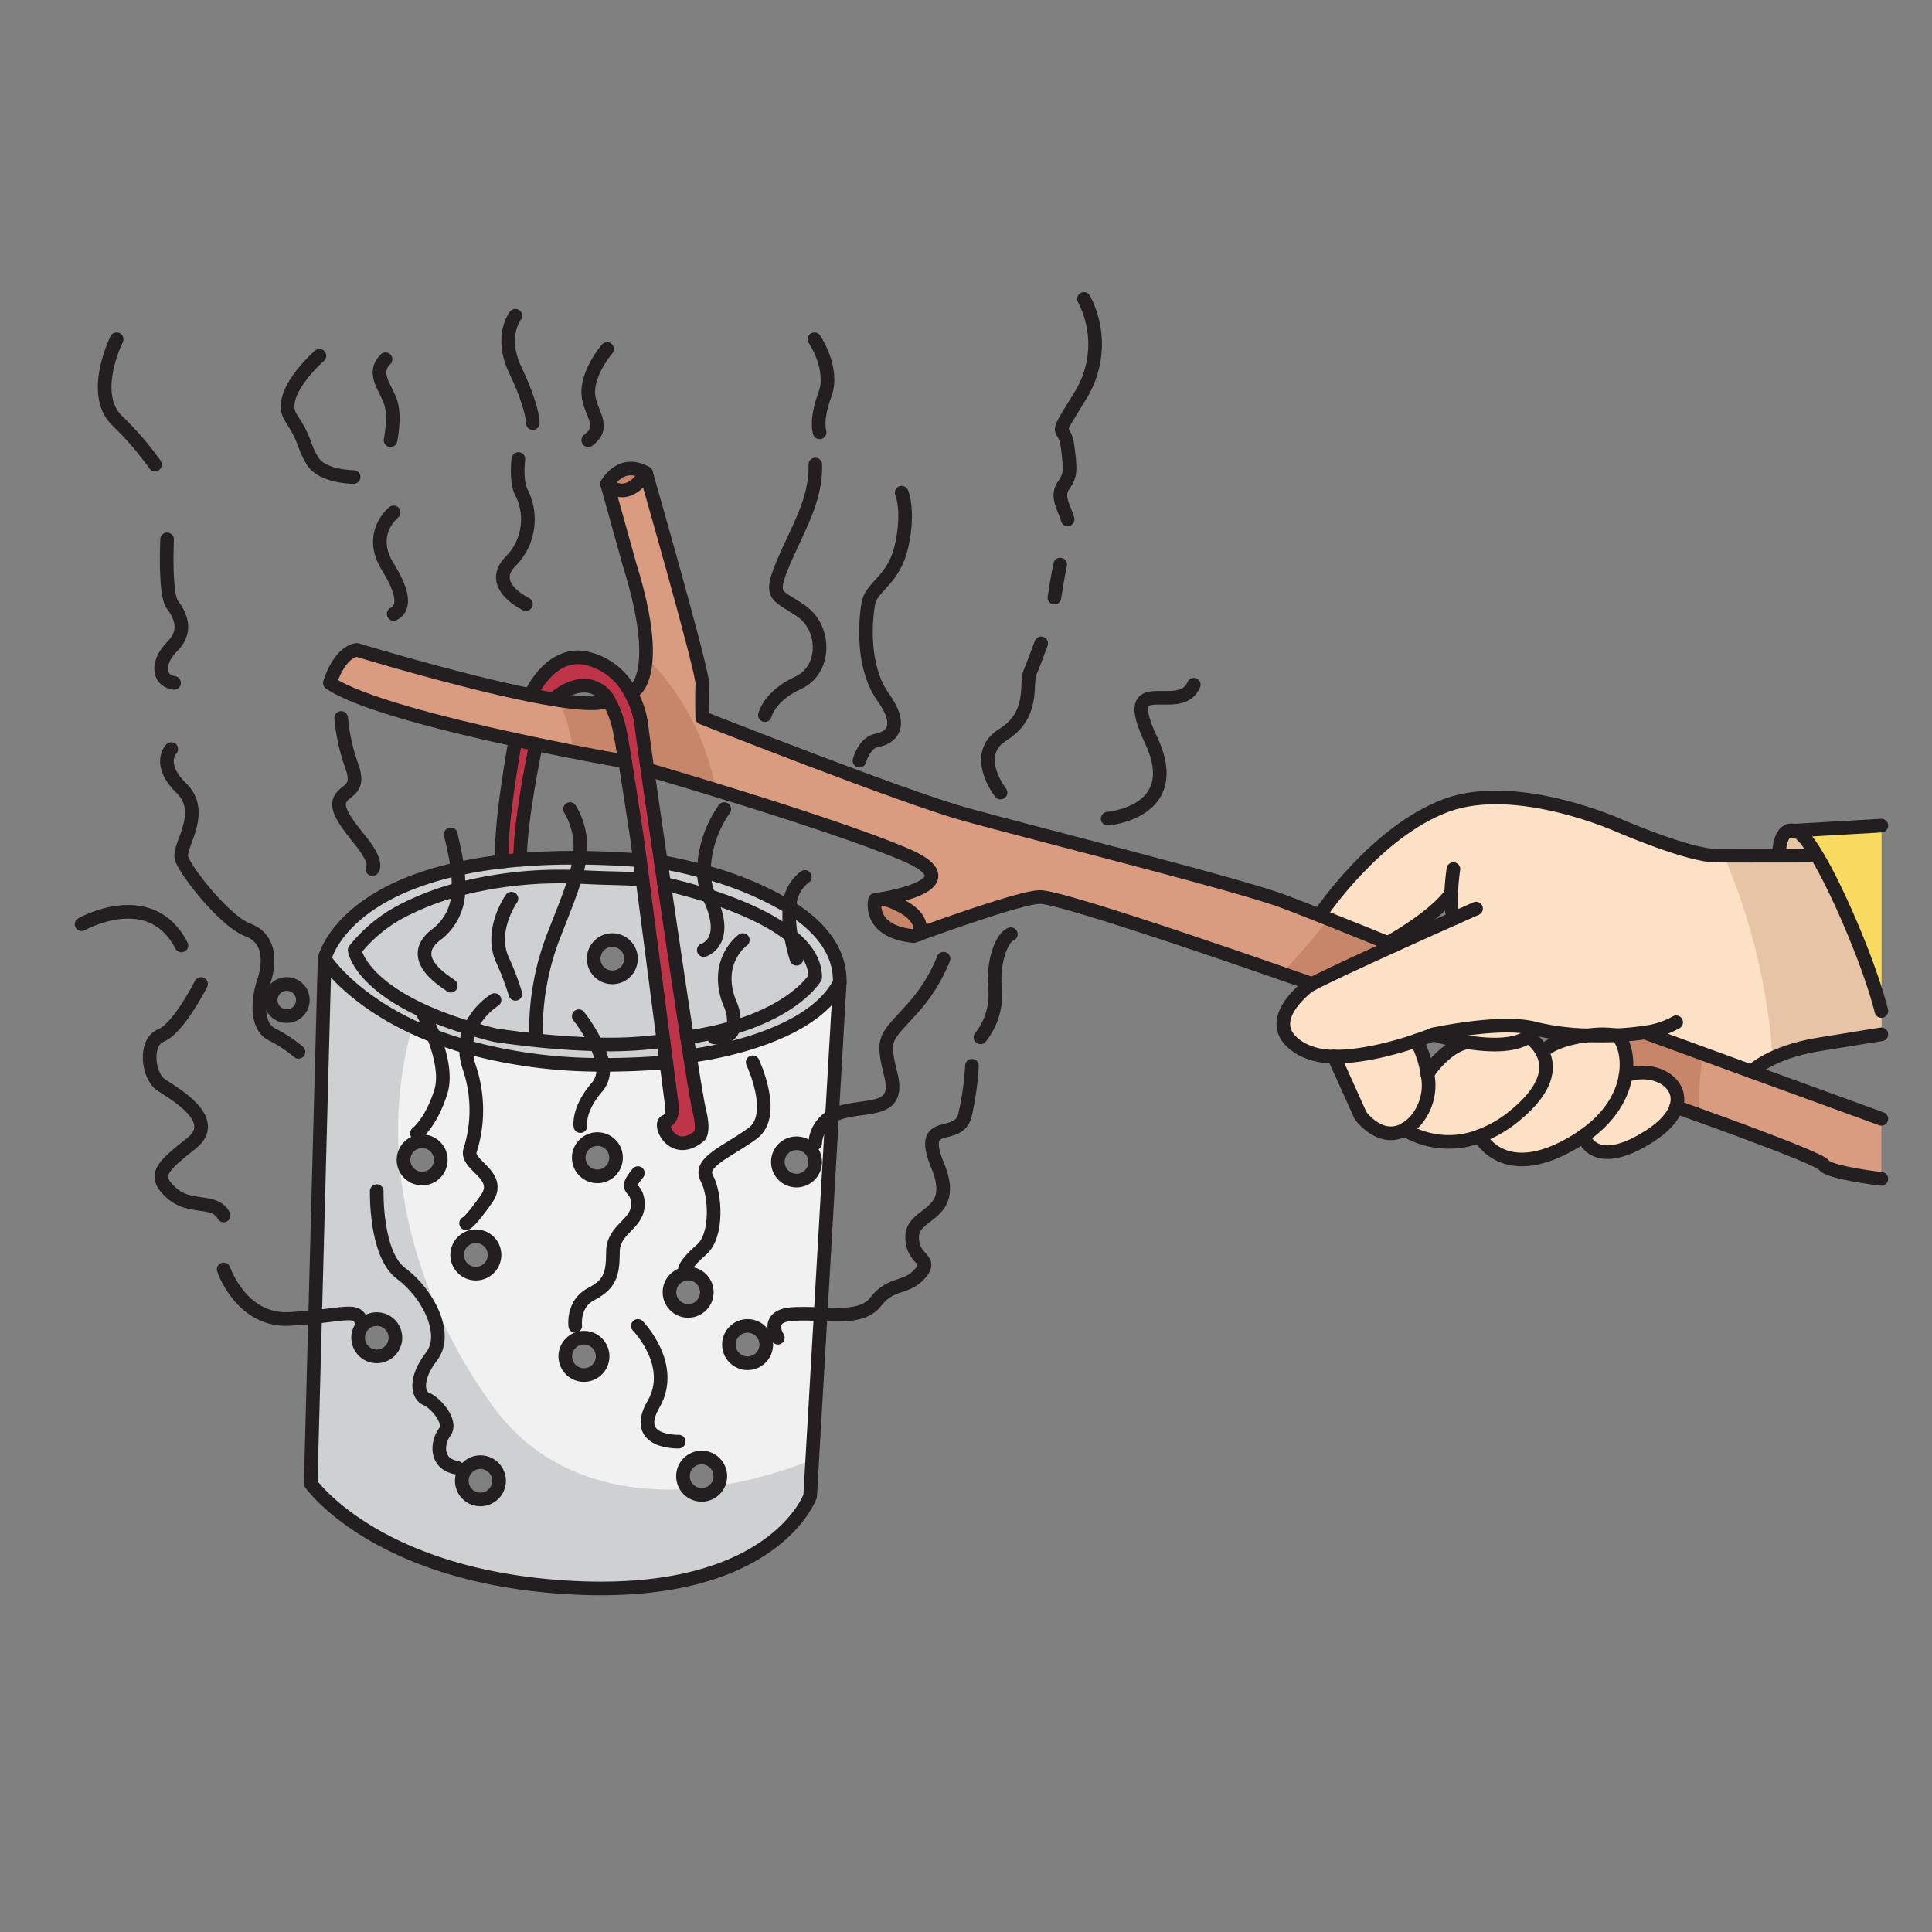 <svg id="Layer_1" data-name="Layer 1" xmlns="http://www.w3.org/2000/svg" width="100mm" height="100mm" viewBox="0 0 283.465 283.465">
  <rect x="0" y="0" width="283.465" height="283.465" fill="#808080" stroke="none"/>
  <title>Name</title>
  <g>
    <g>
      <path d="M78.646,109.2s-2.41,11.33-2.33,16.95v.01c-.88.07-1.73.15-2.54.24-.74-3.67,1.84-17.85,1.84-17.85C76.656,108.778,77.666,108.988,78.646,109.2Z" fill="#c0344a"/>
      <path d="M101.226,154.928c.64,4.08,1.17,7.22,1.38,8.08.77,3.07,0,3.67,0,3.67-3.83,3.16-6.04-1.71-4.94-2.14s.94-2.12.94-2.12l-.85-6.56-.41-3.14-3.08-23.67h-.01l-.36-2.82-.4-3.05s-1.05-6.95-1.81-11.67c-.27-1.63-.5-2.99-.65-3.71a15.477,15.477,0,0,0-1.76-5.09,4.243,4.243,0,0,0-2.65-2c-2.87-.63-5.4,1.9-5.4,1.9-1.07-.17-2.21-.38-3.39-.62,0,0,2.66-6.19,7.77-5.49a9.622,9.622,0,0,1,6.92,5.17,12.731,12.731,0,0,1,1.57,4.66c.14,1.2.49,3.74.91,6.67.7,4.9,1.57,10.87,1.96,13.47.12.83.19,1.31.19,1.31s.1.7.28,1.9c.61,4.17,2.12,14.44,3.37,22.52Q101.016,153.623,101.226,154.928Z" fill="#c0344a"/>
      <path d="M103.266,127.9a10,10,0,0,0,.74,3.56c-3.69-1.18-6.57-1.78-6.57-1.78-.18-1.2-.28-1.9-.28-1.9s-.07-.48-.19-1.31A62.089,62.089,0,0,1,103.266,127.9Z" fill="#cfd0d1"/>
      <path d="M115.836,133.118a17.056,17.056,0,0,0,.22,4.2c-3.24-2.63-8.1-4.58-12.05-5.86a10,10,0,0,1-.74-3.56A48.432,48.432,0,0,1,115.836,133.118Z" fill="#cfd0d1"/>
      <path d="M94.256,129.048c-2.62-.21-5.24-.18-7.86-.32-.66-.03-1.31-.06-1.97-.08a17.139,17.139,0,0,0,.61-2.79q4.125.015,8.86.37Z" fill="#cfd0d1"/>
      <path d="M76.316,126.158c2.65-.22,5.55-.33,8.72-.3a17.139,17.139,0,0,1-.61,2.79,59.417,59.417,0,0,0-17.17,1.84,17.522,17.522,0,0,0-.13-2.99,63.58,63.58,0,0,1,6.65-1.1C74.586,126.308,75.436,126.228,76.316,126.158Z" fill="#cfd0d1"/>
      <path d="M107.616,150.748c9.36-2.78,11.99-7.34,11.99-7.34.02-2.33-1.41-4.36-3.55-6.09a17.056,17.056,0,0,1-.22-4.2c4.25,2.66,7.49,6.27,7.37,11.04-4.51,8.81-21.98,10.77-21.98,10.77q-.21-1.305-.42-2.73A47.89,47.89,0,0,0,107.616,150.748Z" fill="#cfd0d1"/>
      <path d="M116.056,137.318c2.14,1.73,3.57,3.76,3.55,6.09,0,0-2.63,4.56-11.99,7.34a47.89,47.89,0,0,1-6.81,1.45c-1.25-8.08-2.76-18.35-3.37-22.52,0,0,2.88.6,6.57,1.78C107.956,132.738,112.816,134.688,116.056,137.318Z" fill="#cfd0d1"/>
      <path d="M97.756,155.858q-4.965.4-9.33.37a10.983,10.983,0,0,0-.96-3.01,58.857,58.857,0,0,0,9.88-.5Z" fill="#cfd0d1"/>
      <path d="M87.466,153.218c-3.22-.08-6.33-.32-8.87-.59l.05-.43a38.413,38.413,0,0,1,2.68-15.13c1.28-3.31,2.41-6.01,3.1-8.42.66.02,1.31.05,1.97.08,2.62.14,5.24.11,7.86.32h.01l3.08,23.67A58.857,58.857,0,0,1,87.466,153.218Zm5.11-12.55a2.735,2.735,0,1,0-2.73,2.74A2.736,2.736,0,0,0,92.576,140.668Z" fill="#cfd0d1"/>
      <path d="M81.326,137.068a38.413,38.413,0,0,0-2.68,15.13l-.05.43c-3.59-.37-6.04-.77-6.04-.77-1.26-.31-2.45-.64-3.56-.98a54.324,54.324,0,0,1-6.97-2.58c-9.38-4.32-9.99-8.9-9.99-8.9a21.8,21.8,0,0,1,7-5.76,41,41,0,0,1,8.22-3.15,59.417,59.417,0,0,1,17.17-1.84C83.736,131.058,82.606,133.758,81.326,137.068Z" fill="#cfd0d1"/>
      <path d="M67.126,127.5a17.522,17.522,0,0,1,.13,2.99,41,41,0,0,0-8.22,3.15,21.8,21.8,0,0,0-7,5.76s.61,4.58,9.99,8.9l-.08.16a30.206,30.206,0,0,1,1.66,3.52c-11.82-4.61-15.98-11.31-15.98-11.31S49.686,131.348,67.126,127.5Z" fill="#cfd0d1"/>
      <path d="M69,150.878a7.428,7.428,0,0,0-.61,2.7c-1.72-.49-3.31-1.03-4.78-1.6a30.206,30.206,0,0,0-1.66-3.52l.08-.16A54.324,54.324,0,0,0,69,150.878Z" fill="#cfd0d1"/>
      <path d="M72.556,151.858s2.45.4,6.04.77c2.54.27,5.65.51,8.87.59a10.983,10.983,0,0,1,.96,3.01,73.824,73.824,0,0,1-20.04-2.65,7.428,7.428,0,0,1,.61-2.7C70.106,151.218,71.3,151.548,72.556,151.858Z" fill="#cfd0d1"/>
      <path d="M61.946,167.448a2.735,2.735,0,1,0,2.73,2.73A2.729,2.729,0,0,0,61.946,167.448Zm8.54,47.08a2.74,2.74,0,1,0,2.74,2.74A2.736,2.736,0,0,0,70.486,214.528Zm-.67-33.14a2.735,2.735,0,1,0,2.74,2.74A2.744,2.744,0,0,0,69.816,181.388Zm-14.54,12.15a2.735,2.735,0,1,0,2.74,2.73A2.727,2.727,0,0,0,55.276,193.538Zm30.4,2.73a2.74,2.74,0,1,0,2.74,2.74A2.744,2.744,0,0,0,85.676,196.268Zm1.98-29.14a2.735,2.735,0,1,0,2.73,2.73A2.729,2.729,0,0,0,87.656,167.128Zm16.05,22.47a2.74,2.74,0,1,0-2.74,2.74A2.744,2.744,0,0,0,103.706,189.6Zm8.72,7.68a2.74,2.74,0,1,0-2.74,2.74A2.744,2.744,0,0,0,112.426,197.278Zm4.44-24.06a2.74,2.74,0,1,0-2.74-2.74A2.744,2.744,0,0,0,116.866,173.218Zm5.21-9.46-1.67,29.08-1.54,26.68s-5.28,14.81-34.39,13.45-38.89-15.32-38.89-15.32l.65-24.43,1.39-52.55s4.16,6.7,15.98,11.31c1.47.57,3.06,1.11,4.78,1.6a73.824,73.824,0,0,0,20.04,2.65q4.365.03,9.33-.37l.85,6.56s.17,1.7-.94,2.12,1.11,5.3,4.94,2.14c0,0,.77-.6,0-3.67-.21-.86-.74-4-1.38-8.08,0,0,17.47-1.96,21.98-10.77Zm-16.39,52.83a2.74,2.74,0,1,0-2.74,2.74A2.744,2.744,0,0,0,105.686,216.588Z" fill="#f1f1f1"/>
      <path d="M276.036,121.138v27.19c-2.02-8.17-9.34-24.76-12.22-26.23a2.4,2.4,0,0,0-.59-.22Z" fill="#f9db61"/>
      <path d="M276.036,164.158v8.81s-7.69-.89-8.45-2.04c-.76-1.13-21.07-8.3-21.65-8.51,1.13-3.57-3.23-6.14-7.43-4.6.53-3.24-.63-5.74-1.43-5.93a36.044,36.044,0,0,0,4.21-.4h.01l15.69,5.73Z" fill="#d99c80"/>
      <path d="M89.276,102.708a15.477,15.477,0,0,1,1.76,5.09c.15.72.38,2.08.65,3.71l-.65.1s-5.38-.94-12.39-2.41c-.98-.21-1.99-.42-3.03-.65-10.43-2.26-23.05-5.45-27.22-8.35,0,0,1.27-4.4,3.95-4.85,0,0,14.57,4.45,25.49,6.64,1.18.24,2.32.45,3.39.62,3.73.62,6.67.81,7.85.23Z" fill="#d99c80"/>
      <path d="M204.516,138.718c-5.01,2.28-10.11,4.64-12,5.65,0,0-36.63-12.93-40.04-12.76-2.93.15-14.52,4.32-17.64,5.45,1.2-3.47-5.24-5.2-5.24-5.2,3.4-.62,12.15-2.68,3.12-6.51-10.98-4.66-37.51-12.38-37.51-12.38l-.2.03c-.42-2.93-.77-5.47-.91-6.67a12.731,12.731,0,0,0-1.57-4.66l.46-.27s4.43-2.39-.59-18.47l-3.32-11.92s2.75,2.98,5.71-1.61c0,0,8.33,29.02,8.25,30.89s0,5.02,0,5.02,29.4,11.62,38.57,14.17,40.29,10.34,46.69,12.77c1.64.62,3.5,1.35,5.36,2.08,4.09,1.62,8.19,3.3,9.96,4.02C204.186,138.588,204.516,138.718,204.516,138.718Z" fill="#d99c80"/>
      <path d="M210.266,151.778s10.04-2.21,14.98-.85a3.376,3.376,0,0,1-1.03,1.16c-2.02,1.47-5.78,1.31-8.89.83A40.7,40.7,0,0,1,210.266,151.778Z" fill="#fce1c7"/>
      <path d="M245.936,162.418c-.43,1.33-1.62,2.81-3.88,4.26-8.3,5.33-9.73,0-9.73,0,4.09-2.84,5.74-6.12,6.18-8.86C242.706,156.278,247.066,158.848,245.936,162.418Z" fill="#fce1c7"/>
      <path d="M237.076,151.888c.8.19,1.96,2.69,1.43,5.93-.44,2.74-2.09,6.02-6.18,8.86q-.615.435-1.29.84c-10.47,6.3-13.93-.83-13.93-.83a17.667,17.667,0,0,0,5.24-3.08c5.03-4.15,4.95-7.3,3.94-9.25,1.44-1.46,4.29-2.18,6.74-2.45C234.366,151.948,235.736,151.948,237.076,151.888Z" fill="#fce1c7"/>
      <path d="M226.286,154.358c1.01,1.95,1.09,5.1-3.94,9.25a17.667,17.667,0,0,1-5.24,3.08,12.6,12.6,0,0,1-11.04-.95,6.546,6.546,0,0,0,1.58-1.26,7.958,7.958,0,0,0,1.81-6.79v-.01c.04-.47,2.93-4.3,5.87-4.76,3.11.48,6.87.64,8.89-.83A6.121,6.121,0,0,1,226.286,154.358Z" fill="#fce1c7"/>
      <path d="M209.456,157.688a7.958,7.958,0,0,1-1.81,6.79,6.546,6.546,0,0,1-1.58,1.26c-3.54,1.96-6.44-2.05-6.44-2.05l-3.91-8.67c4.22.07,9.22-1.36,12.12-2.34a15.948,15.948,0,0,1,1.62,5Z" fill="#fce1c7"/>
      <path d="M213.466,134.688c-.53-.46-.61-2.03-.55-3.58h-.02c-2.54,3.58-9.28,7.24-9.28,7.24-1.77-.72-5.87-2.4-9.96-4.02l.1-.25s8.08-12.09,18.47-15.92,25.53,3.06,25.53,3.06,9.96,4.29,13.96,4.32c2.12.02,6.06.01,9.29.01,0,0-.04-3.08,1.37-3.62l.85-.05a2.4,2.4,0,0,1,.59.22c2.88,1.47,10.2,18.06,12.22,26.23v3.43s-2.28.36-9.26,1.49-9.79,3.97-9.79,3.97l-15.69-5.73h-.01a36.044,36.044,0,0,1-4.21.4,14.39,14.39,0,0,0-4.05.02,36.573,36.573,0,0,1-7.78-.98c-4.94-1.36-14.98.85-14.98.85s-.94.39-2.43.9c-2.9.98-7.9,2.41-12.12,2.34a10.032,10.032,0,0,1-4.77-1.11c-5.87-3.41-.34-8.09.85-9.11a6.172,6.172,0,0,1,.72-.43c1.89-1.01,6.99-3.37,12-5.65C207.856,137.2,211.166,135.718,213.466,134.688Z" fill="#fce1c7"/>
    </g>
    <path d="M78.646,109.2s-2.41,11.33-2.33,16.95v.01c-.88.07-1.73.15-2.54.24-.74-3.67,1.84-17.85,1.84-17.85C76.656,108.778,77.666,108.988,78.646,109.2Z" fill="#c0344a"/>
    <path d="M101.226,154.928c.64,4.08,1.17,7.22,1.38,8.08.77,3.07,0,3.67,0,3.67-3.83,3.16-6.04-1.71-4.94-2.14s.94-2.12.94-2.12l-.85-6.56-.41-3.14-3.08-23.67h-.01l-.36-2.82-.4-3.05s-1.05-6.95-1.81-11.67c-.27-1.63-.5-2.99-.65-3.71a15.477,15.477,0,0,0-1.76-5.09,4.243,4.243,0,0,0-2.65-2c-2.87-.63-5.4,1.9-5.4,1.9-1.07-.17-2.21-.38-3.39-.62,0,0,2.66-6.19,7.77-5.49a9.622,9.622,0,0,1,6.92,5.17,12.731,12.731,0,0,1,1.57,4.66c.14,1.2.49,3.74.91,6.67.7,4.9,1.57,10.87,1.96,13.47.12.83.19,1.31.19,1.31s.1.7.28,1.9c.61,4.17,2.12,14.44,3.37,22.52Q101.016,153.623,101.226,154.928Z" fill="#c0344a"/>
    <path d="M103.266,127.9a10,10,0,0,0,.74,3.56c-3.69-1.18-6.57-1.78-6.57-1.78-.18-1.2-.28-1.9-.28-1.9s-.07-.48-.19-1.31A62.089,62.089,0,0,1,103.266,127.9Z" fill="#cfd0d1"/>
    <path d="M115.836,133.118a17.056,17.056,0,0,0,.22,4.2c-3.24-2.63-8.1-4.58-12.05-5.86a10,10,0,0,1-.74-3.56A48.432,48.432,0,0,1,115.836,133.118Z" fill="#cfd0d1"/>
    <path d="M94.256,129.048c-2.62-.21-5.24-.18-7.86-.32-.66-.03-1.31-.06-1.97-.08a17.139,17.139,0,0,0,.61-2.79q4.125.015,8.86.37Z" fill="#cfd0d1"/>
    <path d="M76.316,126.158c2.65-.22,5.55-.33,8.72-.3a17.139,17.139,0,0,1-.61,2.79,59.417,59.417,0,0,0-17.17,1.84,17.522,17.522,0,0,0-.13-2.99,63.58,63.58,0,0,1,6.65-1.1C74.586,126.308,75.436,126.228,76.316,126.158Z" fill="#cfd0d1"/>
    <path d="M107.616,150.748c9.36-2.78,11.99-7.34,11.99-7.34.02-2.33-1.41-4.36-3.55-6.09a17.056,17.056,0,0,1-.22-4.2c4.25,2.66,7.49,6.27,7.37,11.04-4.51,8.81-21.98,10.77-21.98,10.77q-.21-1.305-.42-2.73A47.89,47.89,0,0,0,107.616,150.748Z" fill="#cfd0d1"/>
    <path d="M116.056,137.318c2.14,1.73,3.57,3.76,3.55,6.09,0,0-2.63,4.56-11.99,7.34a47.89,47.89,0,0,1-6.81,1.45c-1.25-8.08-2.76-18.35-3.37-22.52,0,0,2.88.6,6.57,1.78C107.956,132.738,112.816,134.688,116.056,137.318Z" fill="#cfd0d1"/>
    <path d="M97.756,155.858q-4.965.4-9.33.37a10.983,10.983,0,0,0-.96-3.01,58.857,58.857,0,0,0,9.88-.5Z" fill="#cfd0d1"/>
    <path d="M87.466,153.218c-3.22-.08-6.33-.32-8.87-.59l.05-.43a38.413,38.413,0,0,1,2.68-15.13c1.28-3.31,2.41-6.01,3.1-8.42.66.02,1.31.05,1.97.08,2.62.14,5.24.11,7.86.32h.01l3.08,23.67A58.857,58.857,0,0,1,87.466,153.218Zm5.11-12.55a2.735,2.735,0,1,0-2.73,2.74A2.736,2.736,0,0,0,92.576,140.668Z" fill="#cfd0d1"/>
    <path d="M81.326,137.068a38.413,38.413,0,0,0-2.68,15.13l-.05.43c-3.59-.37-6.04-.77-6.04-.77-1.26-.31-2.45-.64-3.56-.98a54.324,54.324,0,0,1-6.97-2.58c-9.38-4.32-9.99-8.9-9.99-8.9a21.8,21.8,0,0,1,7-5.76,41,41,0,0,1,8.22-3.15,59.417,59.417,0,0,1,17.17-1.84C83.736,131.058,82.606,133.758,81.326,137.068Z" fill="#cfd0d1"/>
    <path d="M67.126,127.5a17.522,17.522,0,0,1,.13,2.99,41,41,0,0,0-8.22,3.15,21.8,21.8,0,0,0-7,5.76s.61,4.58,9.99,8.9l-.08.16a30.206,30.206,0,0,1,1.66,3.52c-11.82-4.61-15.98-11.31-15.98-11.31S49.686,131.348,67.126,127.5Z" fill="#cfd0d1"/>
    <path d="M69,150.878a7.428,7.428,0,0,0-.61,2.7c-1.72-.49-3.31-1.03-4.78-1.6a30.206,30.206,0,0,0-1.66-3.52l.08-.16A54.324,54.324,0,0,0,69,150.878Z" fill="#cfd0d1"/>
    <path d="M72.556,151.858s2.45.4,6.04.77c2.54.27,5.65.51,8.87.59a10.983,10.983,0,0,1,.96,3.01,73.824,73.824,0,0,1-20.04-2.65,7.428,7.428,0,0,1,.61-2.7C70.106,151.218,71.3,151.548,72.556,151.858Z" fill="#cfd0d1"/>
    <path d="M105.276,218.011a2.717,2.717,0,0,1-4.314.455c-11.515.7-22.484-2.851-29.356-13.158-11.3-16.017-16.393-36.47-11.091-54.673-9.448-4.463-12.889-9.967-12.889-9.967l-1.39,52.55-.65,24.43s9.79,13.96,38.89,15.32,34.39-13.45,34.39-13.45l.31-5.367A60.889,60.889,0,0,1,105.276,218.011Zm-50-19a2.735,2.735,0,1,1,2.74-2.74A2.729,2.729,0,0,1,55.276,199.008Zm15.21,21a2.74,2.74,0,1,1,2.74-2.74A2.736,2.736,0,0,1,70.486,220.008Z" fill="#cfd0d1"/>
    <path d="M276.036,121.138v27.19c-2.02-8.17-9.34-24.76-12.22-26.23a2.4,2.4,0,0,0-.59-.22Z" fill="#f9db61"/>
    <path d="M249.9,154.63l-8.6-3.142h-.01a36.044,36.044,0,0,1-4.21.4c.8.19,1.96,2.69,1.43,5.93,4.2-1.54,8.56,1.03,7.43,4.6.145.052,1.52.538,3.512,1.256A34.51,34.51,0,0,1,249.9,154.63Z" fill="#c7856a"/>
    <path d="M91.686,111.508c-.27-1.63-.5-2.99-.65-3.71a15.477,15.477,0,0,0-1.76-5.09l-.2.13c-1.1.539-3.72.408-7.076-.11a30.056,30.056,0,0,1,2.15,7.587c4.129.811,6.886,1.293,6.886,1.293Z" fill="#c7856a"/>
    <path d="M92.986,101.4l-.46.27a12.731,12.731,0,0,1,1.57,4.66c.14,1.2.49,3.74.91,6.67l.2-.03s4.142,1.2,9.822,2.948A37.414,37.414,0,0,0,94.771,96.367C94.58,100.532,92.986,101.4,92.986,101.4Z" fill="#c7856a"/>
    <path d="M89.457,71.648a2.951,2.951,0,0,1,3.064-2.906C95.564,68.669,94.606,72.478,89.457,71.648Z" fill="#c7856a"/>
    <path d="M128.925,132.329s5.49,1.074,5.766,2.984-3.021,1.527-3.893.867S127.1,133.8,128.925,132.329Z" fill="#c7856a"/>
    <path d="M204.516,138.718s-.33-.13-.9-.37c-1.59-.647-5.06-2.068-8.715-3.525a91.861,91.861,0,0,1-6.847,7.984c2.735.951,4.462,1.561,4.462,1.561C194.406,143.358,199.506,141,204.516,138.718Z" fill="#c7856a"/>
    <path d="M210.266,151.778s10.04-2.21,14.98-.85a3.376,3.376,0,0,1-1.03,1.16c-2.02,1.47-5.78,1.31-8.89.83A40.7,40.7,0,0,1,210.266,151.778Z" fill="#fce1c7"/>
    <path d="M245.936,162.418c-.43,1.33-1.62,2.81-3.88,4.26-8.3,5.33-9.73,0-9.73,0,4.09-2.84,5.74-6.12,6.18-8.86C242.706,156.278,247.066,158.848,245.936,162.418Z" fill="#fce1c7"/>
    <path d="M237.076,151.888c.8.19,1.96,2.69,1.43,5.93-.44,2.74-2.09,6.02-6.18,8.86q-.615.435-1.29.84c-10.47,6.3-13.93-.83-13.93-.83a17.667,17.667,0,0,0,5.24-3.08c5.03-4.15,4.95-7.3,3.94-9.25,1.44-1.46,4.29-2.18,6.74-2.45C234.366,151.948,235.736,151.948,237.076,151.888Z" fill="#fce1c7"/>
    <path d="M226.286,154.358c1.01,1.95,1.09,5.1-3.94,9.25a17.667,17.667,0,0,1-5.24,3.08,12.6,12.6,0,0,1-11.04-.95,6.546,6.546,0,0,0,1.58-1.26,7.958,7.958,0,0,0,1.81-6.79v-.01c.04-.47,2.93-4.3,5.87-4.76,3.11.48,6.87.64,8.89-.83A6.121,6.121,0,0,1,226.286,154.358Z" fill="#fce1c7"/>
    <path d="M209.456,157.688a7.958,7.958,0,0,1-1.81,6.79,6.546,6.546,0,0,1-1.58,1.26c-3.54,1.96-6.44-2.05-6.44-2.05l-3.91-8.67c4.22.07,9.22-1.36,12.12-2.34a15.948,15.948,0,0,1,1.62,5Z" fill="#fce1c7"/>
    <path d="M263.816,122.1a2.4,2.4,0,0,0-.59-.22l-.85.05c-1.41.54-1.37,3.62-1.37,3.62-2.687,0-5.852.006-8.065,0a93.12,93.12,0,0,1,7.168,29.692,24.912,24.912,0,0,1,6.667-1.989c6.98-1.13,9.26-1.49,9.26-1.49v-3.43C274.016,140.158,266.7,123.568,263.816,122.1Z" fill="#e7c4a6"/>
    <g>
      <path d="M193.756,134.078s8.08-12.09,18.47-15.92,25.53,3.06,25.53,3.06,9.96,4.29,13.96,4.32c2.12.02,6.06.01,9.29.01,2.86-.01,5.17-.01,5.17-.01" fill="none" stroke="#231f20" stroke-linecap="round" stroke-linejoin="round" stroke-width="2"/>
      <path d="M261.006,125.548s-.04-3.08,1.37-3.62a1.271,1.271,0,0,1,.85-.05,2.4,2.4,0,0,1,.59.22c2.88,1.47,10.2,18.06,12.22,26.23" fill="none" stroke="#231f20" stroke-linecap="round" stroke-linejoin="round" stroke-width="2"/>
      <polyline points="262.346 121.928 262.376 121.928 263.226 121.878 276.036 121.138" fill="none" stroke="#231f20" stroke-linecap="round" stroke-linejoin="round" stroke-width="2"/>
      <path d="M241.3,151.488a12.321,12.321,0,0,0,4.63-1.5" fill="none" stroke="#231f20" stroke-linecap="round" stroke-linejoin="round" stroke-width="2"/>
      <path d="M216.566,133.308s-1.21.54-3.1,1.38c-2.3,1.03-5.61,2.51-8.95,4.03-5.01,2.28-10.11,4.64-12,5.65a6.172,6.172,0,0,0-.72.43c-1.19,1.02-6.72,5.7-.85,9.11a10.032,10.032,0,0,0,4.77,1.11c4.22.07,9.22-1.36,12.12-2.34,1.49-.51,2.43-.9,2.43-.9s10.04-2.21,14.98-.85a36.573,36.573,0,0,0,7.78.98c1.34.04,2.71.04,4.05-.02a36.044,36.044,0,0,0,4.21-.4" fill="none" stroke="#231f20" stroke-linecap="round" stroke-linejoin="round" stroke-width="2"/>
      <path d="M209.456,157.678a15.948,15.948,0,0,0-1.62-5v-.01" fill="none" stroke="#231f20" stroke-linecap="round" stroke-linejoin="round" stroke-width="2"/>
      <path d="M195.716,155.008v.01l3.91,8.67s2.9,4.01,6.44,2.05a6.546,6.546,0,0,0,1.58-1.26,7.958,7.958,0,0,0,1.81-6.79" fill="none" stroke="#231f20" stroke-linecap="round" stroke-linejoin="round" stroke-width="2"/>
      <path d="M213.246,127.518a35.138,35.138,0,0,0-.33,3.59c-.06,1.55.02,3.12.55,3.58" fill="none" stroke="#231f20" stroke-linecap="round" stroke-linejoin="round" stroke-width="2"/>
      <path d="M203.616,138.348s6.74-3.66,9.28-7.24" fill="none" stroke="#231f20" stroke-linecap="round" stroke-linejoin="round" stroke-width="2"/>
      <path d="M210.266,151.778a40.7,40.7,0,0,0,5.06,1.14c3.11.48,6.87.64,8.89-.83a3.376,3.376,0,0,0,1.03-1.16" fill="none" stroke="#231f20" stroke-linecap="round" stroke-linejoin="round" stroke-width="2"/>
      <path d="M209.456,157.7v-.02c.04-.47,2.93-4.3,5.87-4.76a.037.037,0,0,1,.03-.01" fill="none" stroke="#231f20" stroke-linecap="round" stroke-linejoin="round" stroke-width="2"/>
      <path d="M206.066,165.738a12.6,12.6,0,0,0,11.04.95,17.667,17.667,0,0,0,5.24-3.08c5.03-4.15,4.95-7.3,3.94-9.25a6.121,6.121,0,0,0-2.07-2.27" fill="none" stroke="#231f20" stroke-linecap="round" stroke-linejoin="round" stroke-width="2"/>
      <path d="M217.106,166.688s3.46,7.13,13.93.83q.675-.405,1.29-.84c4.09-2.84,5.74-6.12,6.18-8.86.53-3.24-.63-5.74-1.43-5.93a14.39,14.39,0,0,0-4.05.02c-2.45.27-5.3.99-6.74,2.45" fill="none" stroke="#231f20" stroke-linecap="round" stroke-linejoin="round" stroke-width="2"/>
      <path d="M256.986,157.218s2.81-2.83,9.79-3.97,9.26-1.49,9.26-1.49" fill="none" stroke="#231f20" stroke-linecap="round" stroke-linejoin="round" stroke-width="2"/>
      <polyline points="241.286 151.488 241.296 151.488 256.986 157.218 276.036 164.158" fill="none" stroke="#231f20" stroke-linecap="round" stroke-linejoin="round" stroke-width="2"/>
      <path d="M232.326,166.678s1.43,5.33,9.73,0c2.26-1.45,3.45-2.93,3.88-4.26,1.13-3.57-3.23-6.14-7.43-4.6" fill="none" stroke="#231f20" stroke-linecap="round" stroke-linejoin="round" stroke-width="2"/>
      <path d="M245.926,162.418h.01c.58.21,20.89,7.38,21.65,8.51.76,1.15,8.45,2.04,8.45,2.04" fill="none" stroke="#231f20" stroke-linecap="round" stroke-linejoin="round" stroke-width="2"/>
      <path d="M92.986,101.4s4.43-2.39-.59-18.47l-3.32-11.92s1.98-3.74,5.71-1.61c0,0,8.33,29.02,8.25,30.89s0,5.02,0,5.02,29.4,11.62,38.57,14.17,40.29,10.34,46.69,12.77c1.64.62,3.5,1.35,5.36,2.08,4.09,1.62,8.19,3.3,9.96,4.02.57.24.9.37.9.37" fill="none" stroke="#231f20" stroke-linecap="round" stroke-linejoin="round" stroke-width="2"/>
      <path d="M89.076,71.008s2.75,2.98,5.71-1.61" fill="none" stroke="#231f20" stroke-linecap="round" stroke-linejoin="round" stroke-width="2"/>
      <path d="M134.836,137.058c3.12-1.13,14.71-5.3,17.64-5.45,3.41-.17,40.04,12.76,40.04,12.76" fill="none" stroke="#231f20" stroke-linecap="round" stroke-linejoin="round" stroke-width="2"/>
      <path d="M95.206,112.968s26.53,7.72,37.51,12.38c9.03,3.83.28,5.89-3.12,6.51-.74.13-1.22.19-1.22.19s-1.17,4.62,5.68,5.3l.78-.28" fill="none" stroke="#231f20" stroke-linecap="round" stroke-linejoin="round" stroke-width="2"/>
      <path d="M129.6,131.858s6.44,1.73,5.24,5.2v.01" fill="none" stroke="#231f20" stroke-linecap="round" stroke-linejoin="round" stroke-width="2"/>
      <path d="M91.036,111.608s-5.38-.94-12.39-2.41c-.98-.21-1.99-.42-3.03-.65-10.43-2.26-23.05-5.45-27.22-8.35,0,0,1.27-4.4,3.95-4.85,0,0,14.57,4.45,25.49,6.64,1.18.24,2.32.45,3.39.62,3.73.62,6.67.81,7.85.23" fill="none" stroke="#231f20" stroke-linecap="round" stroke-linejoin="round" stroke-width="2"/>
      <path d="M94.266,129.048l3.08,23.67.41,3.14.85,6.56s.17,1.7-.94,2.12,1.11,5.3,4.94,2.14c0,0,.77-.6,0-3.67-.21-.86-.74-4-1.38-8.08q-.21-1.305-.42-2.73c-1.25-8.08-2.76-18.35-3.37-22.52-.18-1.2-.28-1.9-.28-1.9s-.07-.48-.19-1.31c-.39-2.6-1.26-8.57-1.96-13.47-.42-2.93-.77-5.47-.91-6.67a12.731,12.731,0,0,0-1.57-4.66,9.622,9.622,0,0,0-6.92-5.17c-5.11-.7-7.77,5.49-7.77,5.49" fill="none" stroke="#231f20" stroke-linecap="round" stroke-linejoin="round" stroke-width="2"/>
      <path d="M81.226,102.608s2.53-2.53,5.4-1.9a4.243,4.243,0,0,1,2.65,2,15.477,15.477,0,0,1,1.76,5.09c.15.72.38,2.08.65,3.71.76,4.72,1.81,11.67,1.81,11.67l.4,3.05.36,2.82" fill="none" stroke="#231f20" stroke-linecap="round" stroke-linejoin="round" stroke-width="2"/>
      <path d="M17.116,49.778s-3.96,7.91,0,11.87a46.014,46.014,0,0,1,5.62,6.51" fill="none" stroke="#231f20" stroke-linecap="round" stroke-linejoin="round" stroke-width="2"/>
      <path d="M24.516,79.138s-.38,8.04.77,9.57,2.3,3.83,0,6.13-2.18,4.98.25,5.36" fill="none" stroke="#231f20" stroke-linecap="round" stroke-linejoin="round" stroke-width="2"/>
      <path d="M25.126,109.908s-2.16,2.17,1.49,5.74-.46,8.43,0,10.21,6.33,9.32,9.78,10.6,3.15,5.11,2.3,7.58-1.2,6.52,1.19,7.72a20.267,20.267,0,0,1,3.91,2.57" fill="none" stroke="#231f20" stroke-linecap="round" stroke-linejoin="round" stroke-width="2"/>
      <path d="M11.966,135.608s10.1-5.73,14.65,3.11" fill="none" stroke="#231f20" stroke-linecap="round" stroke-linejoin="round" stroke-width="2"/>
      <path d="M29.5,144.368s-3.3,6.51-5.86,7.54-1.91,6,0,7.27,8.8,5.12,4.46,8.56-5.81,4.72-2.97,7.27,6.29.77,7.69,3.32" fill="none" stroke="#231f20" stroke-linecap="round" stroke-linejoin="round" stroke-width="2"/>
      <path d="M32.816,186.248s2.56,7.66,9.7,7.27c1.42-.08,2.65-.19,3.72-.3,4.33-.46,6.01-1,6.63.32" fill="none" stroke="#231f20" stroke-linecap="round" stroke-linejoin="round" stroke-width="2"/>
      <path d="M58.016,196.268a2.735,2.735,0,1,1-2.74-2.73A2.731,2.731,0,0,1,58.016,196.268Z" fill="none" stroke="#231f20" stroke-linecap="round" stroke-linejoin="round" stroke-width="2"/>
      <path d="M72.556,184.128a2.74,2.74,0,1,1-2.74-2.74A2.736,2.736,0,0,1,72.556,184.128Z" fill="none" stroke="#231f20" stroke-linecap="round" stroke-linejoin="round" stroke-width="2"/>
      <path d="M64.676,170.178a2.735,2.735,0,1,1-2.73-2.73A2.736,2.736,0,0,1,64.676,170.178Z" fill="none" stroke="#231f20" stroke-linecap="round" stroke-linejoin="round" stroke-width="2"/>
      <path d="M90.386,169.858a2.735,2.735,0,1,1-2.73-2.73A2.729,2.729,0,0,1,90.386,169.858Z" fill="none" stroke="#231f20" stroke-linecap="round" stroke-linejoin="round" stroke-width="2"/>
      <path d="M92.576,140.668a2.735,2.735,0,1,1-2.73-2.74A2.736,2.736,0,0,1,92.576,140.668Z" fill="none" stroke="#231f20" stroke-linecap="round" stroke-linejoin="round" stroke-width="2"/>
      <path d="M73.226,217.268a2.735,2.735,0,1,1-2.74-2.74A2.738,2.738,0,0,1,73.226,217.268Z" fill="none" stroke="#231f20" stroke-linecap="round" stroke-linejoin="round" stroke-width="2"/>
      <circle cx="102.946" cy="216.588" r="2.74" fill="none" stroke="#231f20" stroke-linecap="round" stroke-linejoin="round" stroke-width="2"/>
      <circle cx="85.676" cy="199.008" r="2.74" fill="none" stroke="#231f20" stroke-linecap="round" stroke-linejoin="round" stroke-width="2"/>
      <circle cx="100.966" cy="189.598" r="2.74" fill="none" stroke="#231f20" stroke-linecap="round" stroke-linejoin="round" stroke-width="2"/>
      <circle cx="116.866" cy="170.478" r="2.74" fill="none" stroke="#231f20" stroke-linecap="round" stroke-linejoin="round" stroke-width="2"/>
      <circle cx="109.686" cy="197.278" r="2.74" fill="none" stroke="#231f20" stroke-linecap="round" stroke-linejoin="round" stroke-width="2"/>
      <path d="M44.436,146.728a2.36,2.36,0,1,1-2.36-2.36A2.36,2.36,0,0,1,44.436,146.728Z" fill="none" stroke="#231f20" stroke-linecap="round" stroke-linejoin="round" stroke-width="2"/>
      <path d="M46.866,52.2s-6.47,5.62-4.17,9.11,1.7,3.91,3.14,6.3,6.05,2.38,6.05,2.38" fill="none" stroke="#231f20" stroke-linecap="round" stroke-linejoin="round" stroke-width="2"/>
      <path d="M77.156,88.628s-5.78-2.72-2.21-6.3a8.734,8.734,0,0,0,1.62-9.96c-.94-1.61-.51-5.02-.51-5.02" fill="none" stroke="#231f20" stroke-linecap="round" stroke-linejoin="round" stroke-width="2"/>
      <path d="M75.616,46.328s-2.39,2.98,0,8,2.56,7.32,2.56,7.75" fill="none" stroke="#231f20" stroke-linecap="round" stroke-linejoin="round" stroke-width="2"/>
      <path d="M57.756,75.178s-3.92,3.07-.85,8,1.87,6.39.85,6.9" fill="none" stroke="#231f20" stroke-linecap="round" stroke-linejoin="round" stroke-width="2"/>
      <path d="M57.3,64.588s.74-3.45,0-5.62-2.78-4.21-.73-6.26" fill="none" stroke="#231f20" stroke-linecap="round" stroke-linejoin="round" stroke-width="2"/>
      <path d="M89.076,51.2s-2.64,3.05-2.77,6.11,2.94,5.11,0,7.28" fill="none" stroke="#231f20" stroke-linecap="round" stroke-linejoin="round" stroke-width="2"/>
      <path d="M112.226,104.928s.64-2.81,4.85-4.73,4.08-8.04.51-10.53-4.85-1.89-2.68-7.04,4.85-9.23,4.72-14.47" fill="none" stroke="#231f20" stroke-linecap="round" stroke-linejoin="round" stroke-width="2"/>
      <path d="M120.256,63.438s-.63-1.78.78-5.55-1.54-8.11-1.54-8.11" fill="none" stroke="#231f20" stroke-linecap="round" stroke-linejoin="round" stroke-width="2"/>
      <path d="M126.1,111.608s.68-2.64,2.55-2.98,4.12-1.87.95-6.3-2.65-11.06-2.22-13.7,3.79-3.41,4.92-8.6,0-7.74,0-7.74" fill="none" stroke="#231f20" stroke-linecap="round" stroke-linejoin="round" stroke-width="2"/>
      <path d="M162.516,120.118s11.37-.9,6.39-11.49,4.21-3.32,6.25-8.17" fill="none" stroke="#231f20" stroke-linecap="round" stroke-linejoin="round" stroke-width="2"/>
      <path d="M146.8,116.288s-4.38-5.55.34-8.49,3.32-7.53,3.96-9.06,1.66-4.34,1.66-4.34" fill="none" stroke="#231f20" stroke-linecap="round" stroke-linejoin="round" stroke-width="2"/>
      <path d="M154.7,87.688s.51-3.32.85-4.85" fill="none" stroke="#231f20" stroke-linecap="round" stroke-linejoin="round" stroke-width="2"/>
      <path d="M156.646,76.2c-.42-1.53-1.7-3.32-.68-4.85s1.19-1.87.68-5.78-2.47-.46,1.96-7.68a14.26,14.26,0,0,0,.43-14.03" fill="none" stroke="#231f20" stroke-linecap="round" stroke-linejoin="round" stroke-width="2"/>
      <path d="M55.276,174.758s-.24,9.28,3.59,12.1,7.02,8.83,4.46,12.15-2.04,5.75-.76,6.26,3.83,3.32,2.68,4.85-1.44,4.72,1.83,5.23" fill="none" stroke="#231f20" stroke-linecap="round" stroke-linejoin="round" stroke-width="2"/>
      <path d="M50.056,105.338a28.561,28.561,0,0,0,1.53,6.99c1.28,3.45-.64,3.45-1.53,4.72s.12,2.94,2.81,6.26,1.78,4.21,1.78,4.21" fill="none" stroke="#231f20" stroke-linecap="round" stroke-linejoin="round" stroke-width="2"/>
      <path d="M93.586,194.538s5.62,5.75,2.3,11.49,3.7,5.49,3.7,5.49" fill="none" stroke="#231f20" stroke-linecap="round" stroke-linejoin="round" stroke-width="2"/>
      <path d="M84.4,194.538s-.43-3.22,2.3-4.65,3.23-2.79,3.23-6.2,3.66-4,3.66-6.98-2.38-1.7,0-4.59" fill="none" stroke="#231f20" stroke-linecap="round" stroke-linejoin="round" stroke-width="2"/>
      <path d="M110.436,155.858s3.66,7.73,0,10.42-8.02,4.22-6.73,6.6,1.62,8.39-.76,10.45-2.47,2.92-2.47,2.92" fill="none" stroke="#231f20" stroke-linecap="round" stroke-linejoin="round" stroke-width="2"/>
      <path d="M72.556,146.728a9.971,9.971,0,0,0-3.56,4.15,7.428,7.428,0,0,0-.61,2.7,8.479,8.479,0,0,0,.43,2.92,19.571,19.571,0,0,1,.13,12.38c-.51,2.17,4.85,3.58,2.43,7.03s-2.99,3.57-2.99,3.57" fill="none" stroke="#231f20" stroke-linecap="round" stroke-linejoin="round" stroke-width="2"/>
      <path d="M114.126,196.268s-2.1-3.14,2.1-3.47a34.578,34.578,0,0,1,4.18.04c3.23.14,6.48.23,8.07-1.83,2.3-2.98,4.5-1.82,6.51-4.15s-1.23-1.82-1.15-5.47,6.81-2.89,3.75-10.34,3.1-3.36,4.02-7.53a43.281,43.281,0,0,0,1-7.15" fill="none" stroke="#231f20" stroke-linecap="round" stroke-linejoin="round" stroke-width="2"/>
      <path d="M119.606,167.738a4.918,4.918,0,0,1,2.47-3.98,6.523,6.523,0,0,1,1.64-.65c4.08-1.03,8.34-.01,6.98-5.46s-.77-5.28,2.89-9.36a24.588,24.588,0,0,0,4.85-7.62" fill="none" stroke="#231f20" stroke-linecap="round" stroke-linejoin="round" stroke-width="2"/>
      <path d="M143.856,152.2a9.976,9.976,0,0,0,2.15-6.98c-.42-4,.94-7.63,2.3-8.15" fill="none" stroke="#231f20" stroke-linecap="round" stroke-linejoin="round" stroke-width="2"/>
      <path d="M101.226,154.928s17.47-1.96,21.98-10.77l-1.13,19.6-1.67,29.08-1.54,26.68s-5.28,14.81-34.39,13.45-38.89-15.32-38.89-15.32l.65-24.43,1.39-52.55s4.16,6.7,15.98,11.31c1.47.57,3.06,1.11,4.78,1.6a73.824,73.824,0,0,0,20.04,2.65q4.365.03,9.33-.37" fill="none" stroke="#231f20" stroke-linecap="round" stroke-linejoin="round" stroke-width="2"/>
      <path d="M47.626,140.668s2.06-9.32,19.5-13.17a63.58,63.58,0,0,1,6.65-1.1c.81-.09,1.66-.17,2.54-.24,2.65-.22,5.55-.33,8.72-.3q4.125.015,8.86.37" fill="none" stroke="#231f20" stroke-linecap="round" stroke-linejoin="round" stroke-width="2"/>
      <path d="M96.966,126.468a62.089,62.089,0,0,1,6.3,1.43,48.432,48.432,0,0,1,12.57,5.22c4.25,2.66,7.49,6.27,7.37,11.04" fill="none" stroke="#231f20" stroke-linecap="round" stroke-linejoin="round" stroke-width="2"/>
      <path d="M75.616,108.548s-2.58,14.18-1.84,17.85" fill="none" stroke="#231f20" stroke-linecap="round" stroke-linejoin="round" stroke-width="2"/>
      <path d="M78.646,109.2s-2.41,11.33-2.33,16.95" fill="none" stroke="#231f20" stroke-linecap="round" stroke-linejoin="round" stroke-width="2"/>
      <path d="M78.646,152.2a38.413,38.413,0,0,1,2.68-15.13c1.28-3.31,2.41-6.01,3.1-8.42a17.139,17.139,0,0,0,.61-2.79,10.759,10.759,0,0,0-1.41-7.15" fill="none" stroke="#231f20" stroke-linecap="round" stroke-linejoin="round" stroke-width="2"/>
      <path d="M66.136,144.628c-.13-.26-7.02-3.89-2.04-7.56a8.174,8.174,0,0,0,3.16-6.58,17.522,17.522,0,0,0-.13-2.99c-.24-1.96-.71-3.77-.99-5.08" fill="none" stroke="#231f20" stroke-linecap="round" stroke-linejoin="round" stroke-width="2"/>
      <path d="M106.266,118.708a16.579,16.579,0,0,0-3,9.19,10,10,0,0,0,.74,3.56c.05.13.11.27.17.4,2.94,6.39-.92,7.54-.92,7.54" fill="none" stroke="#231f20" stroke-linecap="round" stroke-linejoin="round" stroke-width="2"/>
      <path d="M116.866,140.668a23.685,23.685,0,0,1-.81-3.35,17.056,17.056,0,0,1-.22-4.2,5.649,5.649,0,0,1,2.26-4.45" fill="none" stroke="#231f20" stroke-linecap="round" stroke-linejoin="round" stroke-width="2"/>
      <path d="M108.986,137.928s-4.3,3.06-1.95,9.17a6.425,6.425,0,0,1,.58,3.65c-.48,1.97-2.85,1.45-2.85,1.45" fill="none" stroke="#231f20" stroke-linecap="round" stroke-linejoin="round" stroke-width="2"/>
      <path d="M75.036,131.858s-3.2,4.51-1.39,8.81a39.341,39.341,0,0,1,1.97,5.15" fill="none" stroke="#231f20" stroke-linecap="round" stroke-linejoin="round" stroke-width="2"/>
      <path d="M61.176,166.278s2.09-1.57,3.5-6.08c.78-2.47-.11-5.75-1.07-8.22a30.206,30.206,0,0,0-1.66-3.52" fill="none" stroke="#231f20" stroke-linecap="round" stroke-linejoin="round" stroke-width="2"/>
      <path d="M84.916,149.1a22.591,22.591,0,0,1,2.55,4.12,10.983,10.983,0,0,1,.96,3.01,3.866,3.866,0,0,1-.77,3.21c-2.92,3.32-2.5,5.78-2.5,5.78" fill="none" stroke="#231f20" stroke-linecap="round" stroke-linejoin="round" stroke-width="2"/>
      <path d="M94.266,129.048h-.01c-2.62-.21-5.24-.18-7.86-.32-.66-.03-1.31-.06-1.97-.08a59.417,59.417,0,0,0-17.17,1.84,41,41,0,0,0-8.22,3.15,21.8,21.8,0,0,0-7,5.76s.61,4.58,9.99,8.9a54.324,54.324,0,0,0,6.97,2.58c1.11.34,2.3.67,3.56.98,0,0,2.45.4,6.04.77,2.54.27,5.65.51,8.87.59a58.857,58.857,0,0,0,9.88-.5" fill="none" stroke="#231f20" stroke-linecap="round" stroke-linejoin="round" stroke-width="2"/>
      <path d="M97.436,129.678s2.88.6,6.57,1.78c3.95,1.28,8.81,3.23,12.05,5.86,2.14,1.73,3.57,3.76,3.55,6.09,0,0-2.63,4.56-11.99,7.34a47.89,47.89,0,0,1-6.81,1.45" fill="none" stroke="#231f20" stroke-linecap="round" stroke-linejoin="round" stroke-width="2"/>
    </g>
  </g>
</svg>
